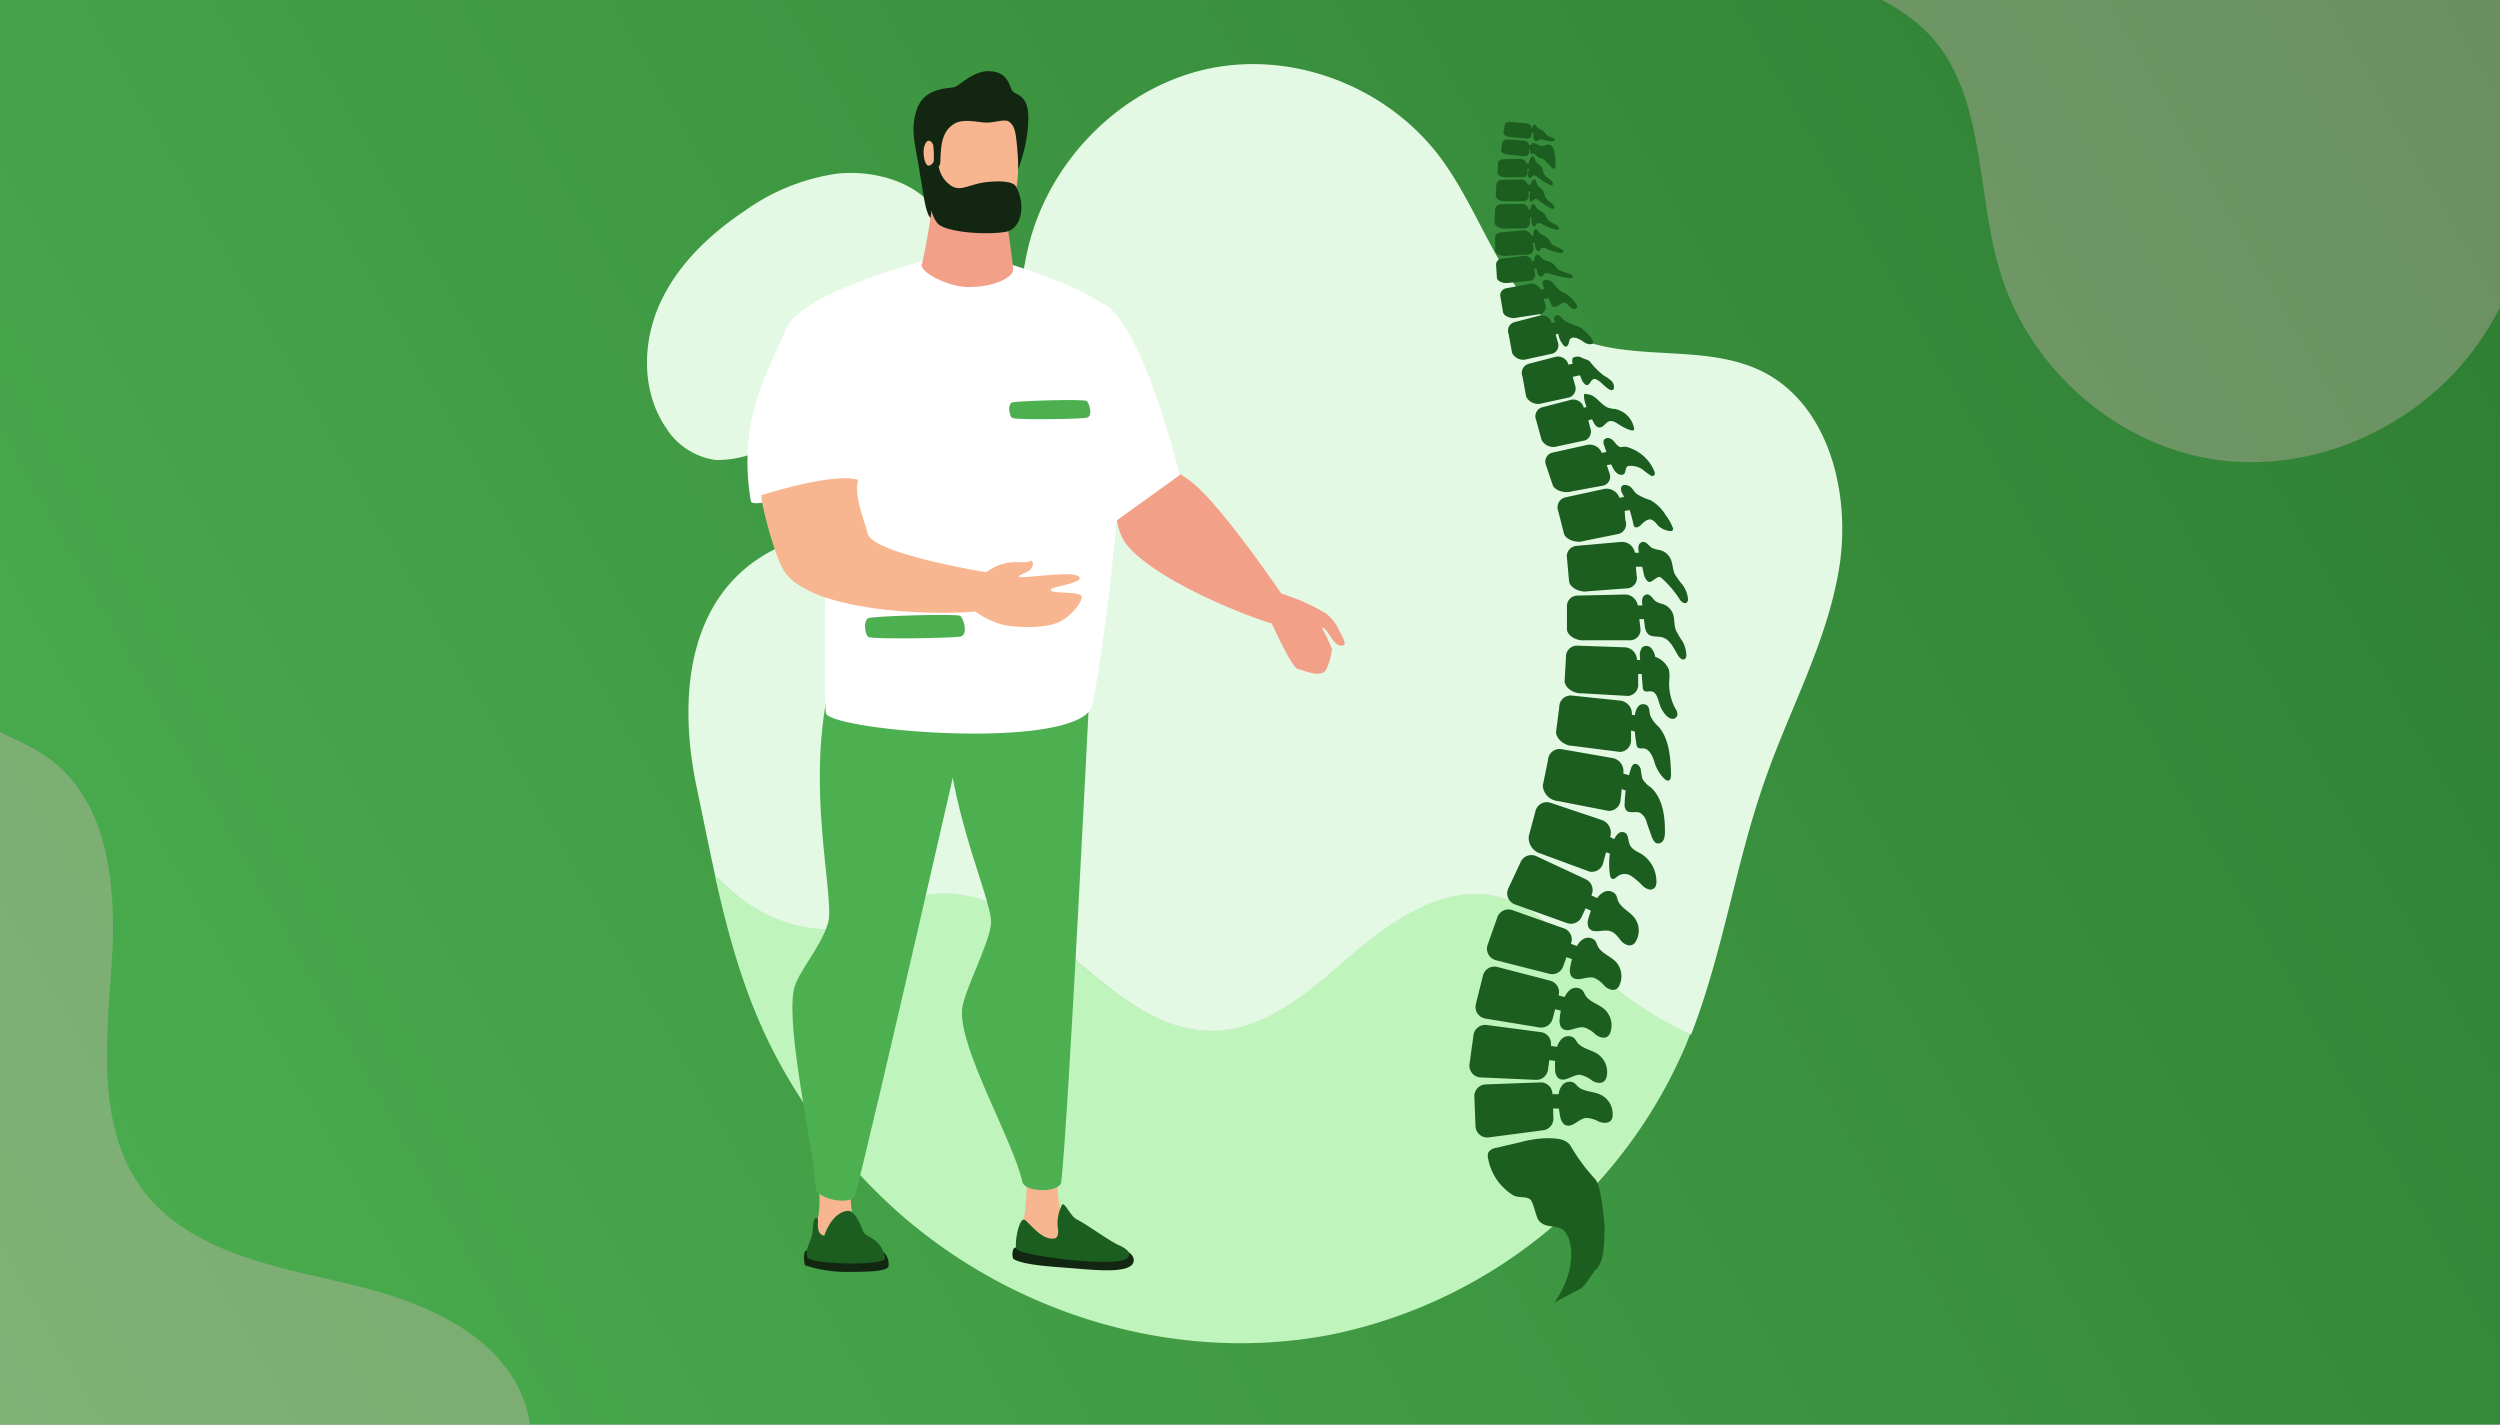 <?xml version="1.0" encoding="UTF-8"?> <svg xmlns="http://www.w3.org/2000/svg" xmlns:xlink="http://www.w3.org/1999/xlink" id="Calque_3" data-name="Calque 3" viewBox="0 0 351 200"><rect x="0" y="0" width="351" height="200" fill="#808080" stroke="none"/><defs><style>.cls-1{fill:url(#Dégradé_sans_nom_5);}.cls-2{fill:#c0f4bd;}.cls-3{fill:#f8bbd0;opacity:0.3;}.cls-4{fill:#e4f9e4;}.cls-5{fill:#f3a088;}.cls-6{fill:#122612;}.cls-7{fill:#f7b690;}.cls-8{fill:#1b5e20;}.cls-9{fill:#4caf50;}.cls-10{fill:#fff;}</style><linearGradient id="Dégradé_sans_nom_5" x1="-0.22" y1="199.62" x2="350.55" y2="0.76" gradientUnits="userSpaceOnUse"><stop offset="0" stop-color="#4caf50"></stop><stop offset="1" stop-color="#2e7d32"></stop></linearGradient></defs><rect class="cls-1" width="351" height="200"></rect><path class="cls-2" d="M210.88,126c-7.45-2.2-15,2.7-20.9,7.76s-12.23,10.87-20,10.9-14.26-5.86-20.22-11-13.67-10-21.16-7.68c-2.79.87-5.2,2.69-8,3.64-5.7,2-12.16-.07-16.93-3.75a30.2,30.2,0,0,1-3.31-3c2.14,9.66,4.77,19,9.91,27.84a78.2,78.2,0,0,0,15.76,19.43c16.49,14.62,39.43,21.38,60.8,17.25a69.16,69.16,0,0,0,49.48-39.77c.36-.82.7-1.65,1-2.48a49.62,49.62,0,0,1-13.87-9.36C219.63,132.1,216.05,127.54,210.88,126Z"></path><path class="cls-3" d="M73.57,196.68c-3.63-9.94-15.13-14.26-25.45-16.62S26.3,175.47,20,167s-5.13-20.39-4.36-31.06-.09-23.12-8.73-29.43C3.66,104.16-.29,103-3.57,100.74c-6.77-4.65-9.78-13.4-9.61-21.61a43.35,43.35,0,0,1,.58-6c-8.85,10.16-16.92,20.59-22.49,33.42a107.4,107.4,0,0,0-8.52,33c-2.65,29.93,8.53,60.56,30.37,80.64a94.32,94.32,0,0,0,83.71,22c1.19-.27,2.37-.58,3.55-.9a67.08,67.08,0,0,1-1-22.78C74,211.2,76.1,203.59,73.57,196.68Z"></path><path class="cls-4" d="M258.21,79.8c1.69-10.41-1.38-22.74-10.5-27.5-8.55-4.45-19.53-1-28-5.64s-11.25-15.81-17-23.87C195.43,12.5,182.14,7.15,170,9.58s-22.52,12.54-25.58,24.91c-1.4,5.63-1.37,11.52-2.14,17.28s-2.53,11.7-6.68,15.64c-7.09,6.74-18.37,5.37-27,9.79-12.31,6.31-13.38,21-10.8,33.28.89,4.21,1.71,8.37,2.61,12.46a30.2,30.2,0,0,0,3.31,3c4.77,3.68,11.23,5.72,16.93,3.75,2.76-.95,5.17-2.77,8-3.64,7.49-2.35,15.2,2.58,21.16,7.68s12.37,11,20.22,11,14.09-5.85,20-10.9,13.45-10,20.9-7.76c5.17,1.52,8.75,6.08,12.63,9.83a49.62,49.62,0,0,0,13.87,9.36c4.49-11.51,6.23-24,10.36-35.71C251.25,99.58,256.51,90.21,258.21,79.8Z"></path><path class="cls-3" d="M241.93-45.44c-5.8,10.69-7.15,25.3,1,33.95,7.62,8.1,20.91,8.46,28.32,16.76s6.25,21.51,9.44,32.47c4.08,14,16.51,24.87,30.66,26.83s29.29-5.11,37.33-17.42c3.66-5.6,5.87-12,8.9-18s7.2-11.79,13.21-14.5c10.29-4.65,22.06,1.13,33.15-.41C419.73,12,426.47-3.56,428.33-17.91c.64-4.93,1.32-9.77,1.89-14.58A35.66,35.66,0,0,0,427.75-37c-3.8-5.82-10.07-10.51-17-10.53-3.37,0-6.68,1.06-10.05.95-9.05-.29-15.58-8.58-20.14-16.41s-9.3-16.68-17.86-19.63-17.57,1-25.91,4.28-18.44,5.73-25.72.51c-5.06-3.63-7.22-10-10-15.51a56.84,56.84,0,0,0-11.55-15.46C280.2-98,273.55-85,264.61-73.82,257-64.35,247.73-56.14,241.93-45.44Z"></path><path class="cls-4" d="M135,42.5a18.74,18.74,0,0,1-6.34,12.37c-4.12,3.56-9.54,5.11-14.78,6.57l-8.52,2.37a14.49,14.49,0,0,1-4.86.77,9.79,9.79,0,0,1-7-4.53c-3.4-5-3.36-11.77-.92-17.27s7-9.86,12-13.19a29.47,29.47,0,0,1,12.88-5.2c4.49-.5,10.08.7,13.21,4.23A19.34,19.34,0,0,1,135,42.5Z"></path><g id="Calque_6" data-name="Calque 6"><path class="cls-5" d="M158.12,65.51c-1.84,1-2.23,8,0,10.87,3.38,4.39,14.68,9.46,21.19,11.4a8.43,8.43,0,0,0,4.75.14l-4.25-4.7s-8.22-12.12-12.44-15.49S159.17,65,158.12,65.51Z"></path><path class="cls-6" d="M142.67,175.16c-.66-.12-.59,1.49-.35,1.63,1.6.88,5.58,1.05,8.71,1.31,3.65.32,6.6.46,7.73-.37.6-.44.68-1.45-.62-2.1a89.74,89.74,0,0,0-9.07-.89C148.88,174.79,142.67,175.16,142.67,175.16Z"></path><path class="cls-7" d="M148.83,163.67a13,13,0,0,0,.35,7.09c.16.36,1.46,3,.46,4a3.67,3.67,0,0,1-6.22-2,29.1,29.1,0,0,0,.61-8.8C144.05,162.74,149.18,162.44,148.83,163.67Z"></path><path class="cls-8" d="M142.69,175.34c.25.93,13.51,2.61,15.43,1.41,1-.65.13-1.41-1-1.91-1.32-.57-4.63-3-5.86-3.59-1-.47-1.73-2.48-2.13-2.13a5.65,5.65,0,0,0-.63,3.16c.16.78,0,1.46-.32,1.56-2,.57-4-2.76-4.49-2.61C143,171.42,142.44,174.4,142.69,175.34Z"></path><path class="cls-9" d="M152.91,98.17S150,157.25,149,165.94c-.18,1.57-5.11,1.51-5.46,0-1.36-6-8.7-18.32-8.48-24,.1-2.54,3.85-9.36,4.08-12.25.32-4.12-9.68-22.77-5.21-40.06C135.12,84.92,152.91,98.17,152.91,98.17Z"></path><path class="cls-7" d="M120.09,162.9c-1.27,3.16-.5,7.74-.15,8.66.18.45,1.72,5.58-2.78,4.11-2.93-.95-2.78-3.19-2.65-3.53,1.21-3.08.06-8,.08-9.06S120.56,161.73,120.09,162.9Z"></path><path class="cls-6" d="M113.28,175.58c-.57-.14-.39,1.87-.24,2.08a19.13,19.13,0,0,0,6.54.91c3,0,4.9-.17,5.15-.72a2.29,2.29,0,0,0-.62-2,31.58,31.58,0,0,0-5.62-.66C118.33,175.26,113.28,175.58,113.28,175.58Z"></path><path class="cls-8" d="M119.16,170c.65,0,1.58,1.51,2.09,3.05.6.65,1.71.9,2.28,1.78.4.6.9,1.67.67,1.95-.77,1-10.5.68-10.83-.22-.44-1.18.52-2.23.68-3.38s0-1.58.4-2.13c.11-.17.4-.07.39.26,0,.73-.17,2,.88,2.18C116.67,170.87,118.08,170,119.16,170Z"></path><path class="cls-9" d="M136.75,96.17s-14.39,63.19-16.69,71.62c-.42,1.53-5.41.62-5.52-1-.44-6.14-4.16-22.17-3.1-27.76.47-2.49,3.72-5.82,4.81-9.42,1.2-4-4.63-23.63,2.35-40.07C120.48,85.12,136.75,96.17,136.75,96.17Z"></path><path class="cls-10" d="M154.56,42.52c5.62,1.91,11.09,24.17,11.09,24.17L155.5,74l-5.19-10.28Z"></path><path class="cls-10" d="M135.35,35.2c-3.63.69-22.9,5.63-25,11s-6.93,12.16-4.94,24.14c.24,1.39,10.18-2.39,10.41-1,.32,1.84-.32,30.25.19,30.92,1.83,2.4,33.39,5,37.1-.65,1.06-1.6,7.95-50.48,2.32-56.34C151.76,39.45,135.35,35.2,135.35,35.2Z"></path><path class="cls-6" d="M142.19,12.84c.55.46,1.16.42,1.76,1.46,1.39,2.4-.64,13-5.67,15.84-1.42.8-5.27,3-7.43.74-.92-1-.94-2-1.95-8.08-.42-2.56-1.14-4.75-.14-7.54,1.16-3.23,4.84-2.75,5.44-3.1.94-.55,2.51-2.16,4.6-2.17C141.75,10,141.75,12.49,142.19,12.84Z"></path><path class="cls-5" d="M131.13,26.58a85.16,85.16,0,0,1-1.7,10.54c-.4,1,3.61,3.17,6.5,3.18,4,0,6.32-1.5,6.32-2.41s-1.36-10-1.36-10L137.74,21S131.22,25.84,131.13,26.58Z"></path><path class="cls-7" d="M142.67,26.72c-.5,2.83-1.67,4.9-3.55,5.26a7.65,7.65,0,0,1-6.62-1.9c-1.49-1.69-1.93-5.14-2-6.85-.68.29-1-1.84-.73-2.65.44-1.49,1.16-.55,1.25-.24a13.84,13.84,0,0,1,.08,2.3c0,.65,0,1.19.24,1.27s.3-.23.43-.57c.11,0,.21-.26.23-.4.15-1.56-.14-4.32,2-5.57,1.32-.77,3.29-.17,4.49-.16s2.62-.53,3.14-.15c.87.62,1,1.47,1.22,4.22A21.91,21.91,0,0,1,142.67,26.72Z"></path><path class="cls-9" d="M134.82,86.47c.55.48,1.12,2.7,0,2.91s-12.4.41-12.9.05-.74-2.33,0-2.64S134.43,86.14,134.82,86.47Z"></path><path class="cls-6" d="M142.73,26.34c1.42,2.84.44,5.83-1.44,6.19-2.75.52-8.53.09-9.64-1.16-1.48-1.69-1.57-6.3-1.62-8a1.33,1.33,0,0,0,1.09-.72,4.51,4.51,0,0,0,.67.7,4.05,4.05,0,0,0,1.82,2.77c1.39.83,2.54-.35,5.16-.58S142.47,25.69,142.73,26.34Z"></path><path class="cls-5" d="M179,83.08a29.11,29.11,0,0,1,7.1,3A6.12,6.12,0,0,1,188,88.49c.57,1,1,1.93.67,2.08-1.47.63-2.29-2.7-3.06-2.38A21.12,21.12,0,0,1,187,91.12,8.12,8.12,0,0,1,186.2,94c-.71,1.24-3,.18-4-.08s-4.46-8.19-4.46-8.19Z"></path><path class="cls-9" d="M152.56,56.3c.45.39.91,2.19,0,2.36s-10.08.34-10.48,0-.61-1.89,0-2.14S152.25,56,152.56,56.3Z"></path><path class="cls-7" d="M151.87,83.77c-.22-.87-4.58-.3-4.34-1,.15-.42,4.38-.88,4.05-1.69-.47-1.17-8.51.33-8.51-.15,0-.28,1.1-.45,1.63-1s.28-1.33.09-1.21c-1.13.68-3.11-.67-6.34,1.62-4.28-.71-16-3-16.62-5.4-.39-1.7-2-5.27-1.34-7.57-3.59-1.08-13.56,2.15-13.56,2.15-.38-.12,1.79,8.93,3.4,11,4.41,5.58,21.32,5.87,26.6,5.33a11.62,11.62,0,0,0,3.52,1.76c1.23.46,5.85.76,8.1-.21C150.35,86.64,152,84.44,151.87,83.77Z"></path></g><path class="cls-8" d="M224.66,153.67c-1-.47-2.35-.37-3.17-1.16a3.78,3.78,0,0,0-.5-.48,1.33,1.33,0,0,0-1.72.42,2.35,2.35,0,0,0-.43,1.18l-.88,0v-.08a1.64,1.64,0,0,0-1.71-1.58l-7.67.28A1.65,1.65,0,0,0,207,154l.16,4.11a1.65,1.65,0,0,0,1.86,1.58l7.64-1a1.65,1.65,0,0,0,1.44-1.7l-.05-1.35.82,0c.05.39.11.78.19,1.17a1.77,1.77,0,0,0,.5,1,.76.76,0,0,0,.23.15c1,.43,1.85-.9,2.91-1a4,4,0,0,1,1.81.53c.6.22,1.4.26,1.74-.28a1.19,1.19,0,0,0,.17-.66A3,3,0,0,0,224.66,153.67Z"></path><path class="cls-8" d="M215.63,151.61a1.65,1.65,0,0,0,1.71-1.43l.18-1.34.82.11a11.81,11.81,0,0,0,0,1.19,1.69,1.69,0,0,0,.31,1.08.91.91,0,0,0,.2.19c.88.59,2-.57,3-.51a4,4,0,0,1,1.69.82c.55.33,1.33.5,1.76,0a1.32,1.32,0,0,0,.29-.62,3.08,3.08,0,0,0-1.24-3.09c-.93-.64-2.25-.77-2.92-1.68a3.88,3.88,0,0,0-.4-.57,1.34,1.34,0,0,0-1.78.12,2.59,2.59,0,0,0-.63,1.09l-.87-.12v-.08a1.65,1.65,0,0,0-1.41-1.86l-7.6-1a1.65,1.65,0,0,0-1.86,1.41l-.56,4.08a1.65,1.65,0,0,0,1.56,1.87Z"></path><path class="cls-8" d="M208.52,143l7.6,1.25A1.66,1.66,0,0,0,218,143l.34-1.31.8.21a9.39,9.39,0,0,0-.16,1.17,1.86,1.86,0,0,0,.18,1.12,1.12,1.12,0,0,0,.18.2c.81.7,2-.33,3.09-.14a4.08,4.08,0,0,1,1.59,1c.5.38,1.26.64,1.74.23a1.33,1.33,0,0,0,.36-.59,3.08,3.08,0,0,0-.87-3.21c-.85-.74-2.14-1-2.7-2a3.65,3.65,0,0,0-.34-.61,1.33,1.33,0,0,0-1.77-.09,2.41,2.41,0,0,0-.75,1l-.85-.22,0-.07a1.66,1.66,0,0,0-1.19-2l-7.43-1.93a1.65,1.65,0,0,0-2,1.18l-1,4A1.65,1.65,0,0,0,208.52,143Z"></path><path class="cls-8" d="M224.28,132.76a4,4,0,0,0-.28-.64,1.34,1.34,0,0,0-1.76-.24,2.43,2.43,0,0,0-.83.94l-.83-.3,0-.07a1.63,1.63,0,0,0-1-2.1l-7.24-2.57a1.66,1.66,0,0,0-2.11,1l-1.37,3.88a1.66,1.66,0,0,0,1.15,2.15l7.47,1.9a1.65,1.65,0,0,0,2-1.05l.45-1.28.78.28a11.21,11.21,0,0,0-.25,1.15,1.81,1.81,0,0,0,.08,1.13,1.12,1.12,0,0,0,.16.22c.75.76,2.06-.15,3.09.12a4,4,0,0,1,1.49,1.15c.47.43,1.2.76,1.72.39a1.32,1.32,0,0,0,.4-.56,3,3,0,0,0-.58-3.27C226,134.18,224.75,133.79,224.28,132.76Z"></path><path class="cls-8" d="M227.12,126.33a4.78,4.78,0,0,0-.22-.67,1.35,1.35,0,0,0-1.73-.41,2.5,2.5,0,0,0-.92.85l-.8-.37,0-.07a1.66,1.66,0,0,0-.79-2.2l-6.95-3.25a1.66,1.66,0,0,0-2.2.79l-1.74,3.73a1.64,1.64,0,0,0,.93,2.25L220,129.6a1.65,1.65,0,0,0,2.05-.85l.58-1.23.74.35A11.4,11.4,0,0,0,223,129a1.82,1.82,0,0,0,0,1.13,1.09,1.09,0,0,0,.14.23c.67.83,2.06,0,3.06.42.6.22,1,.82,1.38,1.29s1.12.87,1.67.55a1.18,1.18,0,0,0,.45-.51,3,3,0,0,0-.26-3.31C228.7,127.91,227.48,127.4,227.12,126.33Z"></path><path class="cls-8" d="M211.22,32.08l2.81,0a.79.79,0,0,0,.77-.86l0-.69H215c0,.19,0,.38,0,.57a1.89,1.89,0,0,0,.1.41c.07.17.19.32.34.28s.23-.28.36-.39.39-.07.58,0a8.44,8.44,0,0,0,2.16.85c.13,0,.3,0,.34-.15a.33.33,0,0,0-.13-.31c-.44-.41-1.07-.47-1.44-1-.17-.23-.27-.53-.45-.75-.32-.39-.84-.45-1.13-.88-.08-.11-.13-.25-.21-.36a.32.32,0,0,0-.32-.15c-.18.05-.26.33-.3.56a1.57,1.57,0,0,0,0,.23h-.26v0a1,1,0,0,0-1.06-.82l-2.81.06a.81.81,0,0,0-.86.87l-.09,1.67C209.85,31.77,210.66,32.14,211.22,32.08Z"></path><path class="cls-8" d="M211.32,28.25l2.59,0a.72.72,0,0,0,.71-.76l0-.61h.22c0,.21-.07.44-.09.66a1.46,1.46,0,0,0,0,.42c0,.17.12.35.27.33s.26-.23.41-.32.38,0,.55.11a8.15,8.15,0,0,0,1.9,1.21c.11,0,.28.05.34-.1a.34.34,0,0,0-.06-.32c-.34-.48-.94-.64-1.2-1.2-.11-.26-.15-.58-.28-.82-.23-.44-.72-.59-.91-1.05,0-.13-.08-.27-.14-.39s-.15-.22-.27-.21-.31.28-.39.5a1.55,1.55,0,0,0-.08.23l-.42,0v0a.93.93,0,0,0-1-.73l-2.6.06a.73.73,0,0,0-.79.76L210,27.54C210.06,28,210.8,28.3,211.32,28.25Z"></path><path class="cls-8" d="M211.44,24.88l2.38,0c.41,0,.7-.33.65-.67l0-.53h.17c0,.19-.07.38-.09.56a1.91,1.91,0,0,0,0,.42c0,.18.13.35.27.34s.27-.24.41-.33.39,0,.55.12a7.79,7.79,0,0,0,1.9,1.2.25.25,0,0,0,.35-.1.37.37,0,0,0-.07-.32c-.34-.48-.93-.64-1.19-1.2-.12-.26-.16-.58-.29-.82-.23-.44-.72-.58-.91-1-.05-.13-.08-.27-.14-.39a.27.27,0,0,0-.27-.2c-.18,0-.3.27-.39.49a2.88,2.88,0,0,0-.15.5l-.29,0v0a.86.86,0,0,0-.9-.64l-2.38.05c-.45,0-.78.31-.73.68l-.07,1.3C210.29,24.65,211,24.93,211.44,24.88Z"></path><path class="cls-8" d="M211.8,21.72l2.2.21c.39,0,.68-.21.67-.49l0-.44.15,0a.87.87,0,0,0,.07.55c.1.11.4,0,.52.06s.54.57.85.6c1,.1,1.9,2.44,2.15,1.05a14.1,14.1,0,0,0-.2-2.16c-.14-.38-.34-.73-.75-.81a5.09,5.09,0,0,0-.83.22c-.47.06-.8-.3-1.26-.41a.33.33,0,0,0-.39.21s0,0,0,.06l-.33-.05v0c0-.3-.36-.56-.77-.59l-2.22-.15c-.42,0-.75.19-.74.49l-.18,1.05C210.75,21.43,211.36,21.72,211.8,21.72Z"></path><path class="cls-8" d="M212.16,19.26l2.2.2c.39,0,.68-.22.67-.5v-.33l.26,0,0,.1c.07.18-.09.42,0,.61a1,1,0,0,0,.11.29.41.41,0,0,0,.42.14c.11,0,.17-.17.29-.19.33,0,.26,0,.4,0a5,5,0,0,0,1.58.25.18.18,0,0,0,.22-.15.26.26,0,0,0-.12-.21c-.35-.26-.81-.24-1.12-.59-.15-.15-.25-.37-.4-.51s-.64-.25-.88-.54c-.07-.08-.12-.18-.19-.25s-.16-.12-.24-.08-.15.23-.16.39H215v0c0-.3-.36-.57-.78-.59L212,17.11c-.42,0-.75.2-.74.5l-.18,1.05C211.11,19,211.72,19.26,212.16,19.26Z"></path><path class="cls-8" d="M220.58,161c-.6-1.13-2-1.17-3.32-1.2a15.55,15.55,0,0,0-3.82.57l-3.35.78a1.58,1.58,0,0,0-1.1.61,1.45,1.45,0,0,0-.06.9,7.7,7.7,0,0,0,3.56,5.18c.63.38,2,.08,2.43.64s.77,2.49,1.13,2.89c.86.94,1.59.67,2.82,1,1.85.44,3,5.33-.66,10.54,1.18-.68,2.54-1.36,3.72-2,.7-.41,1.57-2.15,2.17-2.7,1.49-1.4,1-5.69,1.23-5.8-.23-2.15-.58-6-1.36-6.85A26.44,26.44,0,0,1,220.58,161Z"></path><path class="cls-8" d="M230.61,120c-.67-.43-1.53-.69-1.83-1.52-.18-.48-.15-1.08-.46-1.44a.82.82,0,0,0-1.13,0,2.18,2.18,0,0,0-.54.77l-.57-.27,0-.08a1.89,1.89,0,0,0-1.1-2.3l-7.35-2.47a1.64,1.64,0,0,0-2.06,1.23l-.93,3.47a2.31,2.31,0,0,0,1.71,2.47l6.84,2.52a1.65,1.65,0,0,0,1.91-1.27l.39-1.45.54.19a9.79,9.79,0,0,0,0,2.91.81.81,0,0,0,.25.59c.29.21.62-.16.91-.37a1.65,1.65,0,0,1,1.82,0,9.12,9.12,0,0,1,1.55,1.32,2.12,2.12,0,0,0,.93.57.83.83,0,0,0,.94-.4,1.64,1.64,0,0,0,.13-.83A4.61,4.61,0,0,0,230.61,120Z"></path><path class="cls-8" d="M231.74,110.52a3.53,3.53,0,0,1-1.15-1.19,12.42,12.42,0,0,1-.24-1.38c-.13-.45-.59-.87-1-.64a1,1,0,0,0-.34.53c-.11.33-.21.65-.3,1l-.79-.23v-.08a1.88,1.88,0,0,0-1.46-2.09l-7.29-1.27a1.63,1.63,0,0,0-1.83,1.55l-.73,3.57a2.31,2.31,0,0,0,2.09,2.17l7.15,1.39a1.63,1.63,0,0,0,1.68-1.56l.16-1.5.56.2a16.28,16.28,0,0,0-.15,1.85,1.37,1.37,0,0,0,.17.85c.42.62,1.35.15,2,.43a2.18,2.18,0,0,1,.94,1.39l.63,1.79c.17.5.44,1.09.93,1.13a.9.9,0,0,0,.84-.62,2.94,2.94,0,0,0,.14-1.15C233.78,114.39,233.35,111.92,231.74,110.52Z"></path><path class="cls-8" d="M232.84,102a4.3,4.3,0,0,1-1.14-1.54c-.14-.45-.08-1-.37-1.35a.92.92,0,0,0-1.41.19,2.23,2.23,0,0,0-.37,1.12l-.43-.06v-.08a1.85,1.85,0,0,0-1.61-1.91l-6.87-.72a1.61,1.61,0,0,0-1.72,1.63l-.45,3.49c0,1,1.27,1.95,2.25,1.94l6.74.86A1.63,1.63,0,0,0,229,104l0-1.45.55.17c0,.58.13,1.17.2,1.75a.89.89,0,0,0,.12.4c.2.29.6.18.92.21.77.08,1.18,1,1.46,1.8a5.3,5.3,0,0,0,1.55,2.57.58.58,0,0,0,.41.15c.35,0,.42-.56.4-1C234.54,106.26,234.34,103.69,232.84,102Z"></path><path class="cls-8" d="M234.37,95.46a4.75,4.75,0,0,0-.08-1.51,3.19,3.19,0,0,0-1.9-1.73,2.26,2.26,0,0,0-.6-1.27.9.9,0,0,0-1.21-.07,1.82,1.82,0,0,0-.31,1.46l0,.32-.44,0v-.08a1.8,1.8,0,0,0-1.75-1.7l-6.63-.23a1.55,1.55,0,0,0-1.59,1.65l-.19,3.35c.05,1,1.41,1.77,2.39,1.69l6.51.37A1.56,1.56,0,0,0,230,96L230,94.63l.49,0,.15,1.83a.82.82,0,0,0,.11.44c.24.34.73.11,1.11.17.68.09.9,1,1.12,1.72a4.29,4.29,0,0,0,.94,1.65,1.43,1.43,0,0,0,.85.49.7.7,0,0,0,.74-.55,1.45,1.45,0,0,0-.31-.93A7.34,7.34,0,0,1,234.37,95.46Z"></path><path class="cls-8" d="M235.26,88.39c-.24-.7-.12-1.49-.37-2.19a2.28,2.28,0,0,0-1.38-1.37,4,4,0,0,1-1-.37c-.47-.33-.76-1.08-1.33-1a.76.76,0,0,0-.59.58,2.17,2.17,0,0,0,0,.88V85h-.65V85a1.82,1.82,0,0,0-1.87-1.53l-6.63.15A1.48,1.48,0,0,0,220,85.23l0,3.19c.11.93,1.52,1.6,2.49,1.47H229a1.48,1.48,0,0,0,1.32-1.65l-.16-1.31h.65c0,.28.07.56.11.84a2,2,0,0,0,.46,1.25c.51.47,1.33.27,2,.46,1.14.31,1.64,1.61,2.26,2.61.2.31.58.64.89.45a.71.71,0,0,0,.23-.66,4.32,4.32,0,0,0-.55-1.86A10,10,0,0,1,235.26,88.39Z"></path><path class="cls-8" d="M233,77.22a4.4,4.4,0,0,1-1-.26c-.51-.29-.87-1-1.43-.87a.76.76,0,0,0-.53.64,2.17,2.17,0,0,0,.08.87h0l-.59,0v-.07a1.86,1.86,0,0,0-2-1.44l-6.18.55a1.48,1.48,0,0,0-1.34,1.78l.29,3.24c.18.95,1.64,1.54,2.6,1.36l5.7-.43a1.46,1.46,0,0,0,1.19-1.75l-.12-1.27h.89l.2.86a2,2,0,0,0,.58,1.19c.56.42,1.27-.92,1.85-.54a14.35,14.35,0,0,1,2.7,3.16c.23.3.64.59.93.36a.69.69,0,0,0,.16-.68,4.2,4.2,0,0,0-.73-1.79,10.82,10.82,0,0,1-1.11-1.53c-.31-.68-.28-1.47-.59-2.14A2.27,2.27,0,0,0,233,77.22Z"></path><path class="cls-8" d="M229.76,69.32c-.34-.31-.55-.75-.9-1s-1-.36-1.21,0a1.16,1.16,0,0,0,.15,1c.08.15.14.3.21.45l-.66.13,0-.07a1.92,1.92,0,0,0-2.19-1.17l-5.38,1.17a1.44,1.44,0,0,0-1,1.94l.81,3.18c.33.92,1.87,1.32,2.79,1l4.93-1a1.43,1.43,0,0,0,.89-1.9l-.1-1.3.7-.15a19.59,19.59,0,0,1,.53,2,.71.71,0,0,0,.13.34c.24.27.69,0,.94-.25s.85-.86,1.39-.75a1.84,1.84,0,0,1,.86.69,2.73,2.73,0,0,0,1.87.93.32.32,0,0,0,.33-.5,7.33,7.33,0,0,0-1-1.76,5.89,5.89,0,0,0-2.13-2.08A7.46,7.46,0,0,1,229.76,69.32Z"></path><path class="cls-8" d="M227.42,62.75c-.59-.26-.83-1.07-1.46-1.22a.67.67,0,0,0-.78.27.82.82,0,0,0,0,.61l.27.79.09.27-.67.12,0-.06a1.82,1.82,0,0,0-2.06-1.06l-4.76,1.06a1.29,1.29,0,0,0-1,1.75L218,68.1c.32.82,1.77,1.18,2.63.9l4.5-.83a1.28,1.28,0,0,0,.84-1.72l-.37-1.15.63-.1c0,.11.09.22.14.32.27.59.77,1.26,1.41,1.13s.27-1,.81-1.22a3,3,0,0,1,2,.47,11.17,11.17,0,0,0,1.2.88.45.45,0,0,0,.39,0c.21-.1.18-.4.09-.62a5.87,5.87,0,0,0-3.52-3.3C227.93,62.55,227.68,62.86,227.42,62.75Z"></path><path class="cls-8" d="M223,55.37c-.16,0-.53-.16-.59,0a2.62,2.62,0,0,0,0,.56,6.52,6.52,0,0,0,.34,1.21l-.4.11,0-.06a1.52,1.52,0,0,0-1.77-1.06l-4.08,1.06a1.31,1.31,0,0,0-.84,1.75l.78,2.82a1.87,1.87,0,0,0,2.25.9l3.87-.83a1.34,1.34,0,0,0,.72-1.72L223,59l.53-.13a2.56,2.56,0,0,1,.11.24c.2.45.55,1,1.05.9s.72-.64,1.16-.83c.67-.28,1.32.4,2,.75.47.25,1.75.88,1.57.2a3.38,3.38,0,0,0-2.7-2.71,5.34,5.34,0,0,1-.8-.13C224.74,56.91,224.15,55.52,223,55.37Z"></path><path class="cls-8" d="M222.13,50.25a1.22,1.22,0,0,0-1.3,0,.89.89,0,0,0,0,.8l-.63.16,0-.06a1.53,1.53,0,0,0-1.77-1.06l-3.84,1a1.32,1.32,0,0,0-.84,1.75l.53,2.87a1.89,1.89,0,0,0,2.26.91l3.86-.84a1.34,1.34,0,0,0,.73-1.72l-.32-1.15,1-.22c.07.13.12.26.17.37a2.46,2.46,0,0,0,.28.59c.21.27.54.69.93.17.2-.33.45-.71.85-.59a3.17,3.17,0,0,1,1,.74c.43.36,1.24,1.18,1.53.62a1.16,1.16,0,0,0-.35-1.13,4.63,4.63,0,0,0-1-.7,10.86,10.86,0,0,1-2-2C222.89,50.44,222.53,50.47,222.13,50.25Z"></path><path class="cls-8" d="M218.91,44.32c-.27-.14-.69,0-.72.25a.58.58,0,0,0,0,.23l.12.43-.46.13,0-.06a1.43,1.43,0,0,0-1.66-1l-3.59.94a1.23,1.23,0,0,0-.79,1.64l.49,2.69a1.77,1.77,0,0,0,2.12.85l3.62-.79a1.25,1.25,0,0,0,.68-1.6l-.3-1.08.35-.09.07.29a2.63,2.63,0,0,0,.39.93c.21.26.37.68.69.57s.39-.75.48-1c.36-.45,1.1-.22,1.58.11s1,.73,1.58.51-1-2-2-2.46a5.82,5.82,0,0,1-2-.88C219.33,44.74,219.17,44.46,218.91,44.32Z"></path><path class="cls-8" d="M219.75,41.16c-.18-.08-.37-.15-.55-.25a4.25,4.25,0,0,1-1-1,1.44,1.44,0,0,0-1.21-.62.53.53,0,0,0-.35.19.77.77,0,0,0,.05.73l.15.34-.57.11,0,0a1.31,1.31,0,0,0-1.49-.82l-3.33.64a1,1,0,0,0-.78,1.26l.36,2.13c.21.62,1.28.92,1.92.73l3.36-.51a1,1,0,0,0,.67-1.25l-.23-.86.67-.11.36.84a.85.85,0,0,0,.19.3c.24.19.59,0,.83-.13s.49-.43.79-.41.62.4.89.67.84.36.94,0a.66.66,0,0,0-.2-.54A4.53,4.53,0,0,0,219.75,41.16Z"></path><path class="cls-8" d="M218,37c-.45-.35-1.12-.36-1.53-.75-.11-.11-.2-.24-.32-.34a.44.44,0,0,0-.42-.12c-.22.07-.28.35-.31.58s0,.2,0,.29l-.3,0v0a1.12,1.12,0,0,0-1.24-.73l-3,.38a.85.85,0,0,0-.82,1l.11,1.74c.12.5,1,.79,1.63.66l3-.28a.82.82,0,0,0,.72-1l-.12-.71.33,0c0,.16.05.33.09.49a1.18,1.18,0,0,0,.17.4c.11.15.29.3.46.24s.25-.3.4-.42a.8.8,0,0,1,.74,0,14,14,0,0,0,2.85.63c.16,0,.37,0,.4-.19s-.09-.23-.2-.29c-.61-.37-1.42-.36-1.95-.83C218.46,37.51,218.3,37.21,218,37Z"></path><path class="cls-8" d="M217.31,33.43c-.35-.36-.87-.38-1.2-.78-.08-.1-.15-.24-.24-.34a.3.3,0,0,0-.33-.12c-.17.06-.23.34-.25.58a3,3,0,0,0,0,.31h0l-.3,0v0a1.1,1.1,0,0,0-1.22-.74l-3,.28c-.57,0-1,.47-.85.93l0,1.68c.11.49,1,.79,1.62.69l3-.18a.82.82,0,0,0,.76-.93l-.1-.68h.29c0,.16,0,.33.06.5a1.44,1.44,0,0,0,.13.4c.08.15.22.3.36.25s.2-.3.32-.42a.53.53,0,0,1,.58,0,9.2,9.2,0,0,0,2.23.67c.13,0,.3,0,.33-.19a.35.35,0,0,0-.16-.29c-.47-.37-1.11-.38-1.52-.85C217.63,33.93,217.51,33.63,217.31,33.43Z"></path></svg> 